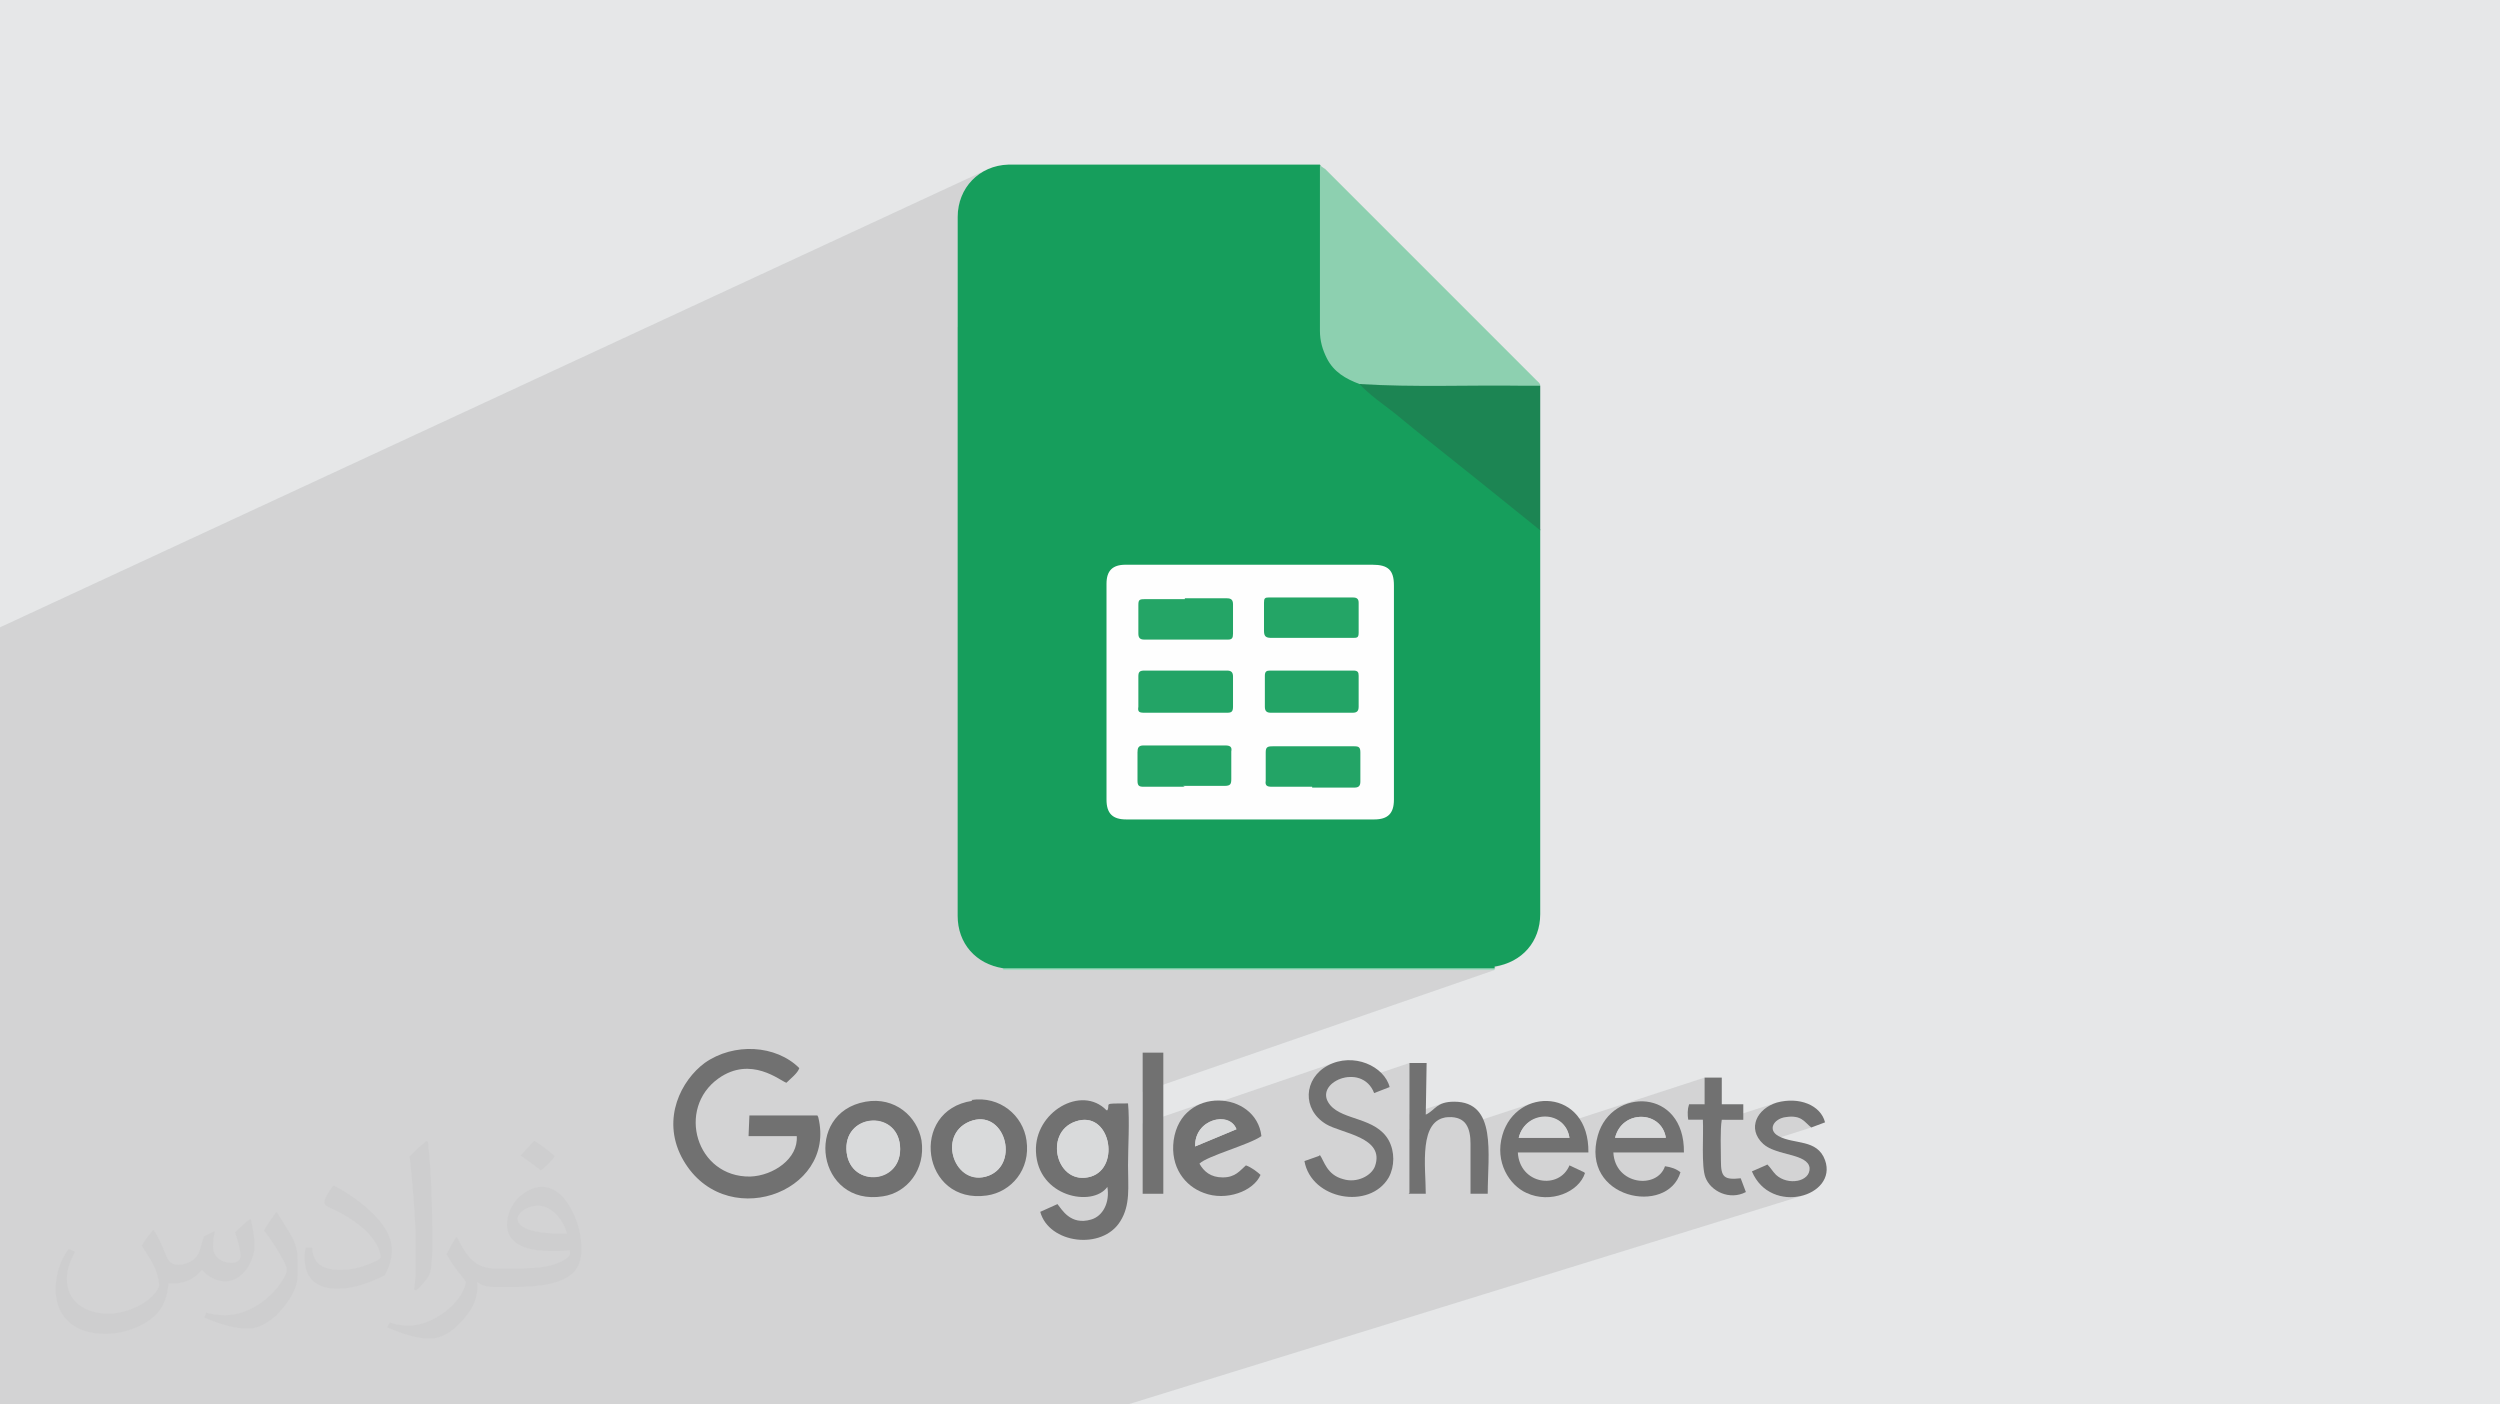 <?xml version="1.0" encoding="UTF-8"?>
<!DOCTYPE svg PUBLIC "-//W3C//DTD SVG 1.1//EN" "http://www.w3.org/Graphics/SVG/1.1/DTD/svg11.dtd">
<!-- Creator: CorelDRAW 2020 (64-Bit) -->
<svg xmlns="http://www.w3.org/2000/svg" xml:space="preserve" width="94.192mm" height="52.917mm" version="1.1" style="shape-rendering:geometricPrecision; text-rendering:geometricPrecision; image-rendering:optimizeQuality; fill-rule:evenodd; clip-rule:evenodd" viewBox="0 0 9404.92 5283.66" xmlns:xlink="http://www.w3.org/1999/xlink" xmlns:xodm="http://www.corel.com/coreldraw/odm/2003">
 <defs>
  <style type="text/css">
   <![CDATA[
    .fil11 {fill:#D9DADB}
    .fil4 {fill:#169E5C}
    .fil6 {fill:#1C8553}
    .fil9 {fill:#23A466}
    .fil8 {fill:#24A566}
    .fil10 {fill:#717171}
    .fil5 {fill:#8DD0B0}
    .fil3 {fill:#A6DAC1}
    .fil0 {fill:#E6E7E8}
    .fil7 {fill:#FEFEFE}
    .fil2 {fill:#373435;fill-opacity:0.031}
    .fil1 {fill:#2B2A29;fill-opacity:0.102}
   ]]>
  </style>
 </defs>
 <g id="Layer_x0020_1">
  <polygon class="fil0" points="-0,0 9404.92,0 9404.92,5283.66 -0,5283.66 "/>
  <polygon class="fil1" points="2916.03,5283.66 2909.88,5283.66 2879.18,5283.66 2863.74,5283.66 2849.99,5283.66 2843.74,5283.66 2818.51,5283.66 2809.46,5283.66 2787.19,5283.66 2714.39,5283.66 2649.03,5283.66 2639.92,5283.66 2553.46,5283.66 2534.58,5283.66 2523.51,5283.66 2495.7,5283.66 2489.45,5283.66 2441.05,5283.66 2322.97,5283.66 2250.47,5283.66 2232.41,5283.66 2182.4,5283.66 2173.44,5283.66 2147.98,5283.66 2144.14,5283.66 2140.89,5283.66 2136.04,5283.66 2134.87,5283.66 2128.05,5283.66 2080.26,5283.66 2048.37,5283.66 2023.13,5283.66 2014.71,5283.66 1996.35,5283.66 1987.23,5283.66 1924.46,5283.66 1837.98,5283.66 1775.24,5283.66 1755.34,5283.66 1734.9,5283.66 1730.39,5283.66 1689.04,5283.66 1618.96,5283.66 1585.94,5283.66 1567.49,5283.66 1508.81,5283.66 1484.43,5283.66 1434.68,5283.66 1420.66,5283.66 1417.45,5283.66 1408.46,5283.66 1399.91,5283.66 1261.96,5283.66 1256.3,5283.66 1211.08,5283.66 1204.54,5283.66 1125.47,5283.66 1054.33,5283.66 1045.99,5283.66 961.99,5283.66 960.1,5283.66 906.7,5283.66 898.64,5283.66 885.37,5283.66 882.59,5283.66 876.41,5283.66 866.61,5283.66 837.08,5283.66 833.51,5283.66 832.68,5283.66 758.02,5283.66 644.29,5283.66 602.79,5283.66 600.11,5283.66 523.44,5283.66 413.73,5283.66 412.45,5283.66 401.31,5283.66 401.29,5283.66 253.04,5283.66 250.4,5283.66 155.57,5283.66 52.92,5283.66 -0,5283.66 -0,5280.52 -0,5269.02 -0,5211.09 -0,5145.27 -0,5038.85 -0,5032.31 -0,5030.78 -0,5026.62 -0,5026.61 -0,5023.96 -0,4992.54 -0,4975.76 -0,4966.53 -0,4946.33 -0,4863.86 -0,4861.67 -0,4811.57 -0,4808.82 -0,4796.44 -0,4760.28 -0,4733.7 -0,4703.41 -0,4700.12 -0,4654.41 -0,4649.5 -0,4642.66 -0,4628.06 -0,4624.28 -0,4622.02 -0,4603.33 -0,4576.23 -0,4572.84 -0,4571.78 -0,4522.12 -0,4495.37 -0,4483.81 -0,4470.67 -0,4467.7 -0,4466.59 -0,4415.96 -0,4414.88 -0,4396.04 -0,4388.24 -0,4384.4 -0,4383.61 -0,4363.72 -0,4336.46 -0,4334.1 -0,4333.03 -0,4283.33 -0,4277.55 -0,4269.49 -0,4251.48 -0,4238.43 -0,4235.47 -0,4233.22 -0,4223.68 -0,4177.23 -0,4160.41 -0,4147.54 -0,4125.84 -0,4098.42 -0,4047.23 -0,4044.44 -0,4021.19 -0,4020.07 -0,4006 -0,3990.6 -0,3857.18 -0,3849.68 -0,3830.26 -0,3828.45 -0,3823.3 -0,3807.58 -0,3629.98 -0,3589 -0,3587.85 -0,3462.06 -0,3365.04 -0,2838.64 -0,2472.64 -0,2359.9 3717.38,635.99 3700.6,644.31 3684.86,654.13 3670.27,665.35 3656.89,677.91 3644.8,691.73 3634.08,706.72 3624.79,722.8 3617.03,739.88 3610.86,757.89 3606.36,776.75 3603.6,796.39 3602.67,816.71 3602.67,898.96 3602.67,981.2 3602.67,1063.44 3602.67,1145.69 3602.67,1227.92 3602.67,1230.73 4965.51,622.47 4965.51,641.89 4965.51,661.31 4965.51,680.74 4965.51,700.16 4965.51,719.58 4965.51,739 4965.51,758.43 4965.51,777.85 4965.51,797.27 4965.51,816.69 4965.51,836.12 4965.51,855.54 4965.51,874.97 4965.51,894.39 4965.51,913.82 4965.51,933.24 4965.51,952.66 4965.51,972.09 4965.51,991.51 4965.51,1010.93 4965.51,1030.35 4965.51,1049.78 4965.51,1069.2 4965.51,1088.62 4965.51,1108.04 4965.51,1127.47 4965.51,1146.89 4965.51,1166.31 4965.51,1185.73 4965.51,1205.17 4965.51,1224.59 4965.51,1244.01 4965.96,1258.29 4967.28,1272.03 4969.44,1285.32 4972.39,1298.23 4976.11,1310.85 4980.54,1323.22 4985.65,1335.45 4991.41,1347.6 4996.5,1357.02 5002.01,1365.85 5007.94,1374.13 5014.28,1381.9 5020.99,1389.17 5028.06,1395.97 5035.47,1402.34 5043.2,1408.3 5051.24,1413.88 5059.57,1419.11 5068.16,1424.01 5076.99,1428.63 5086.06,1432.98 5095.34,1437.08 5104.79,1440.99 5114.43,1444.71 5117.66,1444.71 5118.1,1444.93 5133.84,1445.86 5153.24,1446.88 5172.62,1447.79 5191.98,1448.58 5211.33,1449.26 5230.66,1449.85 5249.99,1450.33 5269.3,1450.73 5288.61,1451.05 5307.9,1451.3 5327.19,1451.48 5346.48,1451.6 5365.76,1451.66 5385.04,1451.68 5404.31,1451.65 5423.58,1451.59 5442.85,1451.5 5462.12,1451.39 5481.4,1451.27 5500.67,1451.13 5519.96,1450.99 5539.24,1450.86 5558.54,1450.74 5577.85,1450.63 5597.17,1450.55 5616.49,1450.5 5635.82,1450.48 5655.17,1450.51 5674.54,1450.59 5693.91,1450.73 5713.31,1450.92 5732.72,1451.19 5740.14,1451.19 5747.8,1451.19 5755.6,1451.19 5763.47,1451.19 5771.35,1451.19 5779.15,1451.19 5786.81,1451.19 5794.23,1451.19 5794.23,1468.19 5794.23,1485.18 5794.23,1502.18 5794.23,1519.17 5794.23,1536.16 5794.23,1553.16 5794.23,1570.15 5794.23,1587.16 5794.23,1604.15 5794.23,1621.15 5794.23,1638.14 5794.23,1655.13 5794.23,1672.13 5794.23,1689.12 5794.23,1706.12 5794.23,1723.11 5794.23,1740.12 5794.23,1757.11 5794.23,1774.1 5794.23,1791.1 5794.23,1808.09 5794.23,1825.09 5794.23,1842.08 5794.23,1859.08 5794.23,1876.08 5794.23,1893.07 5794.23,1910.07 5794.23,1927.06 5794.23,1944.06 5794.23,1961.05 5794.23,1978.05 5794.23,1995.04 5243.91,2211.82 5243.91,2227.41 5243.91,2252.59 5243.91,2277.78 5243.91,2302.97 5243.91,2328.17 5243.91,2353.35 5243.91,2378.54 5243.91,2403.73 5243.91,2428.92 5243.91,2454.1 5243.91,2479.3 5243.91,2504.49 5243.91,2529.68 5243.91,2554.86 5243.91,2580.05 5243.91,2605.25 5243.91,2630.44 5243.91,2655.63 5243.91,2680.81 5243.91,2706 5243.91,2731.2 5243.91,2756.39 5243.91,2781.57 5243.91,2806.76 5243.91,2831.95 5243.91,2857.14 5243.91,2882.33 5243.91,2907.52 5243.91,2932.71 5243.91,2957.9 5243.91,2983.08 5243.91,3008.28 5242.83,3026.35 5239.56,3041.75 5234.01,3054.6 5226.11,3064.93 5215.77,3072.83 5202.94,3078.38 3715.89,3625.46 3719.94,3627.4 3737.12,3633.87 3755.23,3639.01 3768.89,3641.71 3785.05,3635.78 3779.37,3638.62 3774.23,3642.76 3774.24,3642.76 3776.52,3642.76 3778.54,3642.76 3780.33,3642.76 3781.92,3642.76 3783.37,3642.76 3784.71,3642.76 3785.97,3642.76 3787.19,3642.76 3842.72,3642.76 3898.26,3642.76 3953.8,3642.76 4009.34,3642.76 4064.88,3642.76 4120.41,3642.76 4175.95,3642.76 4231.48,3642.76 4287.03,3642.76 4342.57,3642.76 4398.1,3642.76 4453.64,3642.76 4509.17,3642.76 4564.72,3642.76 4620.26,3642.76 4675.79,3642.76 4731.33,3642.76 4786.86,3642.76 4842.41,3642.76 4897.94,3642.76 4953.48,3642.76 5009.02,3642.76 5064.55,3642.76 5120.1,3642.76 5175.63,3642.76 5231.17,3642.76 5286.71,3642.76 5342.24,3642.76 5397.78,3642.76 5453.32,3642.76 5508.86,3642.76 5564.4,3642.76 5571.67,3642.76 5578.96,3642.76 5586.24,3642.76 5593.53,3642.76 5600.81,3642.76 5604.01,3642.76 5622.66,3636.29 5641.66,3632.55 5659.77,3627.41 5615.45,3642.76 5622.66,3642.76 5625.89,3642.76 5607.17,3649.24 5622.66,3649.24 4298.65,4107.32 4298.65,4227.05 4527.35,4148.79 4513.84,4153.84 4500.78,4160.08 4488.25,4167.5 4476.34,4176.13 4465.17,4185.98 4463.4,4187.88 5013.05,4000.07 4994.64,4008.55 4978.63,4018.42 4964.61,4029.69 4952.61,4042.18 4942.64,4055.69 4934.71,4070.04 4928.85,4085.04 4925.61,4098.26 5043.21,4058.33 5060.49,4053.65 5078.53,4051.66 5096.74,4052.62 5114.53,4056.86 5121.45,4060.07 5302.18,3998.86 5302.18,4192.42 5430.15,4149.84 5416.22,4155.62 5404.96,4162.74 5395.21,4170.61 5385.84,4178.66 5375.71,4186.35 5363.68,4193.08 5302.18,4213.51 5302.18,4247.73 5428.23,4205.99 5447.85,4202.79 5470.99,4203.78 5489.68,4208.91 5504.36,4217.75 5515.43,4229.91 5516.34,4231.63 5764.02,4150.04 5750.49,4155.12 5737.35,4161.42 5724.7,4168.9 5712.61,4177.58 5701.2,4187.42 5690.53,4198.44 5680.73,4210.62 5671.85,4223.96 5664.02,4238.42 5661.41,4244.49 5780.85,4205.36 5796.51,4201.61 5812.44,4200.36 5828.26,4201.61 5843.57,4205.36 5858.04,4211.62 5871.26,4220.39 5878.93,4227.83 6412.53,4053.89 6412.53,4154.25 6349.77,4174.52 6349.55,4176.09 6349.02,4183.38 6348.93,4190.66 6349.27,4197.93 6349.98,4205.22 6351.03,4212.5 6406.06,4212.5 6406.53,4223.55 6406.73,4235.14 6477.27,4212.51 6482.49,4212.51 6684.47,4147.75 6670.94,4152.59 6658.34,4158.54 6646.77,4165.51 6636.31,4173.39 6627.08,4182.1 6619.15,4191.51 6612.62,4201.54 6607.59,4212.09 6604.15,4223.06 6602.4,4234.34 6602.41,4238.2 6701,4206.78 6716.84,4202.79 6737.61,4200.87 6754.31,4202.03 6767.76,4205.69 6778.75,4211.29 6788.06,4218.25 6796.51,4226.01 6804.88,4234 6813.96,4241.64 6629.73,4299.98 6632.68,4303.14 6642.57,4311.01 6653.87,4317.78 6666.29,4323.61 6679.57,4328.68 6693.44,4333.16 6707.63,4337.22 6721.85,4341.05 6735.86,4344.81 6749.38,4348.7 6762.13,4352.86 6773.85,4357.49 6784.27,4362.77 6793.11,4368.86 6800.11,4375.95 6804.99,4384.19 6807.48,4393.78 6807.09,4403.06 6804.85,4411.49 6800.91,4419.01 6795.49,4425.59 6788.76,4431.21 6780.91,4435.82 6772.12,4439.41 6648.19,4477.99 6658.3,4484.24 6670.45,4490.29 6682.96,4495.17 6695.74,4498.95 6708.7,4501.62 6721.75,4503.24 6734.8,4503.83 6747.76,4503.43 6760.55,4502.07 6773.09,4499.8 6785.26,4496.62 4242.33,5283.66 4060.01,5283.66 4010.16,5283.66 3958.04,5283.66 3796.99,5283.66 3778.33,5283.66 3774.84,5283.66 3725.71,5283.66 3702.63,5283.66 3537.85,5283.66 3535.23,5283.66 3523.5,5283.66 3440.7,5283.66 3391.72,5283.66 3356.92,5283.66 3325.49,5283.66 3322.5,5283.66 3251.02,5283.66 3209.99,5283.66 3202.27,5283.66 3141.71,5283.66 3138.41,5283.66 3137.02,5283.66 3125.55,5283.66 3114.85,5283.66 3102.22,5283.66 3072.78,5283.66 3065.65,5283.66 3029.26,5283.66 3023.17,5283.66 "/>
  <path class="fil2" d="M578.49 4627.69c17.95,27.21 29.6,53.36 40.96,82.43 8.45,16.91 12.93,48.09 52.57,48.09 11.61,0 28.28,-3.42 43.06,-11.61 16.63,-8.73 29.32,-21.94 35.94,-42l15.85 -53.36 38.57 -19.02 2.64 2.64c-5.27,20.09 -6.59,39.36 -6.59,54.43 0,44.63 38.57,61.56 69.22,61.56 17.95,0 34.09,-8.73 34.09,-25.11 0,-21.13 -8.98,-57.06 -20.62,-89.29 17.95,-17.95 35.94,-35.94 56.53,-50.47l3.17 1.6c8.98,38.04 14,75.56 14,100.66 0,24.57 -10.83,51.79 -19.81,69.49 -18.49,34.87 -51.25,62.62 -90.87,62.62 -30.1,0 -63.65,-15.07 -86.66,-43.06l-1.32 0c-21.66,26.96 -55.22,51.25 -108.86,51.25l-16.63 0c-2.64,35.41 -10.29,60.49 -21.94,82.95 -31.95,62.34 -126.81,106.47 -216.1,106.47 -124.17,0 -186.51,-71.59 -186.51,-166.96 0,-58.91 19.27,-113.6 48.88,-152.42l24.29 10.04c-18.49,35.41 -30.91,68.68 -30.91,101.45 0,89.29 72.66,131.83 156.4,131.83 77.68,0 173.83,-49.41 191.28,-106.72 -6.59,-62.62 -30.1,-91.93 -66.04,-148.99 10.83,-19.02 24.83,-38.04 42.28,-58.38l3.17 0 0 0 0 0 -0.02 -0.09zm1432.13 -336.04c26.15,16.39 51.79,35.66 76.87,57.85 -14,19.81 -31.45,37.79 -53.11,53.64 -25.11,-20.34 -50.19,-37.79 -75.84,-56.27 17.42,-19.55 34.62,-38.29 52.04,-55.22l0 0 0 0 0 0 0 0 0 0 0.03 0zm13.47 244.11c-42.28,0 -76.87,27.75 -76.87,48.34 0,44.13 84.53,57.85 185.72,57.31 -12.68,-51.79 -57.06,-105.68 -108.86,-105.68l0.01 0.03zm-94.86 236.19c54.96,0 103.04,-1.6 139.74,-10.83 40.96,-10.29 75.56,-30.91 75.56,-45.17 0,-3.7 0,-8.19 -1.32,-11.89 -22.98,2.11 -49.41,2.11 -72.38,2.11 -74.49,0 -131.55,-16.91 -154.02,-58.66 -5.55,-11.61 -9.51,-24.57 -9.51,-39.36 0,-40.43 17.42,-79.79 48.09,-107 25.61,-22.45 53.89,-36.44 82.67,-36.44 52.04,0 93.51,41.75 122.57,107.54 15.85,35.94 26.68,77.4 26.68,129.72 0,34.87 -9.51,64.19 -31.17,85.85 -40.43,39.11 -114.92,53.89 -229.04,53.89l-51.79 0 0 0 -13.47 0c-28.28,0 -48.62,-5.02 -64.72,-17.42l-2.64 0c0.79,6.59 1.32,12.93 1.32,19.02 0,25.61 -8.45,58.38 -25.61,84.53 -50.72,75.3 -105.68,108.04 -153.24,108.04 -48.09,0 -107,-18.49 -160.11,-42.54l9.51 -18.49c17.17,7.13 40.96,11.89 73.7,11.89 85.85,0 198.66,-82.43 212.66,-163 -3.17,-6.59 -8.98,-15.32 -17.17,-24.57 -25.11,-29.85 -40.96,-54.68 -55.75,-80.83 12.68,-25.11 24.29,-45.17 35.13,-63.4l4.49 -0.53c36.72,74.77 69.99,117.55 144.23,117.55l11.61 0 0 0 53.89 0 0 0 0 0 0 0 0 0 0 0 0.09 0.01zm-371.98 79c6.34,-34.34 6.87,-72.91 6.87,-108.86l0 -53.36c0,-99.6 -12.68,-244.36 -22.98,-338.68 17.95,-19.27 43.06,-42 62.87,-57.31l5.81 1.6c13.47,118.62 16.63,256 16.63,383.06 0,33.3 -1.32,65.79 -4.49,89.55 -1.85,30.1 -19.27,52.83 -56.53,87.7l-8.19 -3.7zm-382.8 -157.19c1.85,46.77 24.83,83.49 105.15,83.49 49.93,0 92.19,-12.93 138.96,-35.13 8.45,-3.7 12.93,-8.73 12.93,-12.93 0,-29.32 -22.45,-68.15 -60.23,-103.55 -36.72,-33.3 -85.34,-62.62 -130.76,-82.18 -15.6,-6.59 -20.62,-13.47 -20.62,-20.09 0,-13.47 17.95,-41.75 32.77,-62.09l5.02 -0.53c52.04,27.21 110.17,67.64 153.24,112.53 39.11,41.47 63.4,83.49 63.4,129.19 0,33.81 -10.29,65.51 -26.96,95.11 -57.06,28.79 -117.83,50.72 -178.06,50.72 -73.17,0 -123.1,-34.34 -123.1,-114.92 0,-8.73 0,-22.19 3.17,-39.64l25.11 0 0 0 0 0 0 0 0 0 0 0 -0.02 0zm-132.37 -132.9l45.45 73.45c16.63,27.21 32.23,56.81 32.23,103.55l0 59.7c0,48.34 -30.91,100.13 -80.83,151.38 -39.11,34.62 -73.7,49.41 -105.68,49.41 -47.55,0 -101.98,-14.79 -164.85,-41.75l7.13 -18.49c19.81,5.27 42.79,9.77 71.06,9.77 90.36,-0.53 182.8,-66.57 225.08,-147.15 5.02,-9.26 6.87,-17.95 6.87,-24.04 0,-9.26 -5.02,-19.55 -8.98,-28.79 -22.98,-43.31 -48.62,-82.95 -76.87,-119.68 14.79,-23.25 29.6,-45.7 45.7,-67.9l3.7 0.53 0 0 0 0 0 0 0 0 0 0 -0.02 0.01z"/>
  <g id="_2828624431472">
   <g>
    <path class="fil3" d="M5622.66 3642.76c0,0 0,3.25 0,6.48 -615.06,0 -1230.14,0 -1848.43,0 0,0 0,-3.24 0,-6.48 12.95,-12.94 32.37,-9.71 51.79,-9.71 220.14,0 440.25,0 660.39,0 362.57,0 721.89,0 1084.46,0 19.42,0 38.84,-3.24 55.03,9.71l-3.24 0z"/>
    <path class="fil4" d="M5622.66 3642.76c-19.42,0 -38.84,0 -58.26,0 -592.4,0 -1184.81,0 -1777.21,0 -3.24,0 -6.47,0 -12.95,0 -103.59,-16.19 -171.57,-93.88 -171.57,-197.46 0,-874.04 0,-1751.31 0,-2628.58 0,-110.07 80.94,-194.23 190.99,-197.47 388.47,0 773.69,0 1162.15,0 3.24,0 6.47,0 9.71,0 9.72,16.19 9.72,32.37 9.72,48.56 0,181.28 0,362.57 0,547.08 0,103.59 35.61,178.05 135.96,216.9 106.83,90.64 216.89,174.81 323.71,265.45 113.31,90.65 226.61,181.29 336.66,271.93 9.72,6.47 16.19,12.95 22.67,22.66 0,6.47 0,12.95 0,16.19 0,479.09 0,954.97 0,1430.83 0,103.59 -67.98,181.28 -171.57,197.46l0 6.46z"/>
    <path class="fil5" d="M5114.43 1444.71c-51.79,-19.42 -97.12,-45.31 -123.01,-97.11 -16.19,-32.37 -25.9,-64.74 -25.9,-103.59 0,-207.18 0,-414.36 0,-621.54 6.48,3.24 12.95,9.72 19.43,12.95 265.45,265.45 530.9,530.9 796.34,796.35 6.48,6.47 12.95,9.71 12.95,19.42 -9.72,9.71 -25.89,9.71 -38.84,9.71 -187.76,0 -375.52,0 -560.03,0 -25.9,0 -55.03,-3.24 -77.7,-16.19l-3.24 0z"/>
    <path class="fil6" d="M5114.43 1444.71c207.18,12.95 411.13,3.25 618.29,6.48 19.42,0 42.09,0 61.51,0 0,181.28 0,362.57 0,543.85 -84.17,-67.98 -165.1,-132.73 -249.27,-200.7 -100.35,-80.94 -200.7,-158.62 -297.82,-239.56 -45.31,-35.61 -93.88,-67.98 -132.72,-110.07l0.01 0z"/>
    <path class="fil7" d="M4700.06 2124.51c155.38,0 307.53,0 462.92,0 58.26,0 80.93,19.42 80.93,77.7 0,268.68 0,537.38 0,806.06 0,51.79 -22.66,74.46 -74.46,74.46 -310.77,0 -621.54,0 -932.32,0 -51.78,0 -74.46,-22.66 -74.46,-74.46 0,-271.93 0,-543.85 0,-812.54 0,-48.55 22.66,-71.21 71.21,-71.21 155.38,0 314,0 469.39,0l-3.22 -0.01z"/>
    <path class="fil8" d="M4457.27 2250.76c51.79,0 103.59,0 158.62,0 16.19,0 22.67,6.48 22.67,22.67 0,35.61 0,71.21 0,110.06 0,16.19 -3.25,22.66 -19.43,22.66 -103.59,0 -210.4,0 -314,0 -16.18,0 -22.66,-6.47 -22.66,-22.66 0,-35.61 0,-71.21 0,-106.83 0,-19.42 3.24,-22.66 22.66,-22.66 51.79,0 100.36,0 152.15,0l0 -3.25z"/>
    <path class="fil8" d="M4936.39 2399.68c-51.79,0 -100.36,0 -152.15,0 -19.42,0 -29.13,-3.24 -29.13,-25.89 0,-35.61 0,-71.21 0,-106.84 0,-16.19 3.24,-19.42 19.42,-19.42 103.59,0 210.41,0 314,0 12.94,0 22.66,3.24 22.66,19.42 0,35.61 0,74.47 0,113.31 0,19.42 -6.48,19.42 -22.66,19.42 -51.79,0 -103.59,0 -155.38,0l3.24 0z"/>
    <path class="fil9" d="M4457.27 2681.31c-51.79,0 -100.36,0 -152.15,0 -19.42,0 -25.89,-3.24 -22.66,-22.66 0,-35.61 0,-74.47 0,-113.31 0,-16.19 3.24,-22.66 22.66,-22.66 103.6,0 207.18,0 310.77,0 16.19,0 22.67,6.47 22.67,22.66 0,35.61 0,74.47 0,113.31 0,19.42 -6.48,22.66 -22.67,22.66 -51.79,0 -103.59,0 -155.38,0l-3.24 0z"/>
    <path class="fil9" d="M4936.39 2681.31c-51.79,0 -103.59,0 -155.38,0 -16.19,0 -22.66,-6.47 -22.66,-22.66 0,-38.84 0,-77.7 0,-116.54 0,-16.19 6.47,-19.42 19.42,-19.42 103.59,0 210.41,0 314,0 16.19,0 19.42,6.47 19.42,19.42 0,38.84 0,77.7 0,116.54 0,16.19 -6.48,22.66 -22.66,22.66 -51.79,0 -103.59,0 -155.38,0l3.24 0z"/>
    <path class="fil9" d="M4457.27 2959.71c-51.79,0 -103.59,0 -155.38,0 -16.19,0 -22.66,-3.24 -22.66,-22.66 0,-35.61 0,-71.21 0,-106.83 0,-16.19 3.24,-25.9 22.66,-25.9 103.59,0 203.94,0 307.53,0 19.42,0 25.89,6.48 22.66,22.66 0,35.61 0,67.98 0,103.6 0,19.42 -3.24,25.89 -25.89,25.89 -51.79,0 -103.59,0 -155.38,0l6.47 3.24z"/>
    <path class="fil9" d="M4936.39 2959.71c-51.79,0 -100.36,0 -152.15,0 -16.19,0 -25.89,-3.24 -22.66,-22.66 0,-35.61 0,-71.21 0,-106.83 0,-19.42 6.47,-22.67 25.89,-22.67 103.59,0 203.94,0 307.53,0 16.19,0 22.66,3.25 22.66,22.67 0,35.61 0,74.46 0,110.06 0,16.19 -6.47,22.66 -22.66,22.66 -51.79,0 -103.59,0 -158.62,0l0 -3.24z"/>
   </g>
   <g>
    <path class="fil10" d="M3075 4196.32l-255.74 0 -3.24 77.7 181.29 0c6.47,84.17 -87.42,148.9 -174.81,152.14 -203.94,3.25 -278.4,-255.73 -119.78,-369.04 123.01,-87.41 233.08,9.72 255.73,16.19 16.19,-16.19 42.09,-35.61 48.56,-55.03 -87.41,-87.41 -246.03,-97.12 -356.08,-19.42 -87.41,64.73 -161.85,207.18 -87.41,352.85 152.14,291.35 585.92,139.2 514.71,-148.91l-3.24 -6.47z"/>
    <path class="fil10" d="M4046.15 4218.97c129.48,-45.31 171.56,171.57 58.26,207.18 -129.49,38.84 -181.28,-165.09 -58.26,-207.18zm116.53 -42.08c-93.88,-97.12 -271.92,6.47 -265.45,155.38 6.47,171.57 213.65,210.41 268.69,132.73 9.71,58.26 -16.19,110.06 -61.51,123.01 -77.69,22.66 -110.06,-38.85 -126.25,-58.27l-64.74 29.14c32.37,119.78 233.09,145.67 301.05,35.61 38.85,-61.5 29.14,-129.48 29.14,-210.41 0,-67.98 6.47,-168.34 0,-233.08 -100.36,0 -64.73,0 -77.69,25.89l-3.25 0z"/>
    <path class="fil10" d="M4962.28 4348.47l-55.03 19.42c25.9,145.67 246.03,184.51 317.24,61.5 22.67,-42.08 22.67,-97.11 0,-139.2 -48.55,-87.41 -171.56,-74.46 -220.13,-132.72 -71.21,-84.17 119.78,-165.1 165.09,-45.32l58.26 -22.66c-19.42,-77.7 -135.96,-132.73 -233.08,-80.94 -90.65,48.56 -97.12,165.1 -6.48,220.14 58.27,35.61 223.37,48.56 184.52,158.62 -12.95,35.61 -67.98,64.74 -119.78,48.56 -61.5,-16.19 -71.21,-67.98 -87.41,-90.65l-3.22 3.26z"/>
    <path class="fil10" d="M3185.06 4335.52c-16.19,-145.67 187.76,-165.09 200.71,-25.89 12.94,145.67 -184.52,161.85 -200.71,25.89zm71.22 -190.99c-236.31,42.09 -181.28,394.94 64.74,356.08 90.64,-12.94 161.85,-100.35 145.67,-210.4 -16.18,-90.65 -100.35,-165.1 -210.41,-145.68z"/>
    <path class="fil10" d="M4496.13 4312.86c-3.25,-103.59 129.48,-132.73 155.38,-64.74l-155.38 64.74zm249.25 110.05c-12.95,-12.95 -38.84,-32.37 -58.27,-38.84 -22.66,19.42 -38.84,45.31 -87.41,45.31 -45.31,0 -71.21,-22.66 -87.41,-51.79 29.14,-29.13 187.76,-71.21 233.09,-103.59 -19.42,-171.56 -301.06,-190.98 -330.19,16.19 -12.95,100.36 42.08,171.57 113.3,197.46 84.17,32.37 187.76,-6.47 213.66,-67.97l3.24 3.24z"/>
    <path class="fil10" d="M3647.99 4218.97c129.48,-51.79 190.99,155.38 71.21,203.94 -126.25,48.56 -197.46,-152.15 -71.21,-203.94zm9.72 -77.69c-239.56,35.61 -190.99,391.7 55.03,356.08 90.64,-12.95 165.09,-97.12 148.9,-207.18 -12.95,-93.88 -100.36,-168.33 -207.18,-152.14l3.25 3.24z"/>
    <path class="fil10" d="M6075.87 4280.48c25.9,-106.83 174.81,-103.59 190.99,0l-190.99 0zm246.02 129.48c-16.19,-12.95 -35.61,-19.42 -58.26,-22.66 -29.14,87.41 -187.76,71.21 -194.23,-51.79l265.45 0c3.24,-242.79 -271.93,-246.03 -323.71,-64.74 -67.98,239.56 262.21,304.3 310.76,139.2l-0.01 -0.01z"/>
    <path class="fil10" d="M5713.3 4280.48c25.9,-103.59 174.81,-103.59 190.99,0l-190.99 0zm246.03 129.48l-55.03 -25.89c-38.84,93.88 -187.75,71.21 -194.23,-48.56l265.46 0c3.24,-242.79 -271.93,-249.26 -323.72,-64.74 -29.14,100.36 25.9,187.76 90.64,216.9 90.65,42.08 197.47,-3.24 220.14,-74.46l-3.27 -3.26z"/>
    <path class="fil10" d="M5298.94 4490.9l64.74 0c0,-100.36 -29.14,-281.63 84.17,-288.11 67.98,-3.24 84.17,42.09 84.17,100.36 0,61.51 0,126.26 0,187.76l64.74 0c0,-148.91 35.6,-346.38 -126.26,-346.38 -67.98,0 -71.21,32.37 -106.83,48.56l3.24 -194.23 -64.73 0 0 488.81 -3.25 3.24z"/>
    <path class="fil10" d="M6642.38 4384.07l-51.79 22.66c71.21,168.34 323.71,93.88 275.16,-42.08 -29.14,-80.94 -116.54,-58.27 -174.81,-90.65 -42.09,-22.66 -19.42,-64.73 25.89,-71.21 61.5,-9.71 71.21,19.43 97.12,38.85l51.79 -19.42c-16.19,-64.74 -97.12,-97.12 -181.29,-74.47 -74.46,22.66 -113.3,97.12 -51.79,155.38 48.56,45.32 168.34,35.61 174.81,90.64 3.24,51.79 -80.93,67.98 -126.25,25.9 -12.95,-12.95 -19.42,-25.9 -32.37,-38.84l-6.48 3.24z"/>
    <polygon class="fil10" points="4298.65,4490.9 4376.35,4490.9 4376.35,3959.99 4298.65,3959.99 "/>
    <path class="fil10" d="M6409.3 4154.24l-55.03 0c-6.47,19.42 -6.47,38.84 -3.24,58.26l55.03 0c3.24,55.03 -6.47,174.81 9.72,216.9 19.42,51.78 90.64,87.41 152.14,55.03l-19.42 -51.79c-61.5,6.47 -74.46,-3.24 -74.46,-64.74 0,-38.84 -3.24,-119.78 3.24,-155.38l80.94 0 0 -58.26 -80.94 0 0 -100.36 -64.74 0 0 100.36 -3.24 -0.01z"/>
    <path class="fil11" d="M3647.99 4218.97c-126.25,51.79 -55.03,249.27 71.21,203.94 119.78,-45.32 58.26,-255.74 -71.21,-203.94z"/>
    <path class="fil11" d="M3185.06 4335.52c16.19,135.96 213.65,116.54 200.71,-25.89 -12.95,-135.96 -216.9,-119.78 -200.71,25.89z"/>
    <path class="fil11" d="M4046.15 4218.97c-123.01,42.09 -71.21,246.04 58.26,207.18 113.3,-35.61 71.21,-252.5 -58.26,-207.18z"/>
    <path class="fil11" d="M5713.3 4280.48l190.99 0c-16.19,-106.83 -165.09,-106.83 -190.99,0z"/>
    <path class="fil11" d="M6075.87 4280.48l190.99 0c-16.19,-103.59 -165.09,-106.83 -190.99,0z"/>
    <path class="fil11" d="M4496.13 4312.86l155.38 -64.74c-25.9,-71.21 -158.63,-38.84 -155.38,64.74z"/>
   </g>
  </g>
 </g>
</svg>